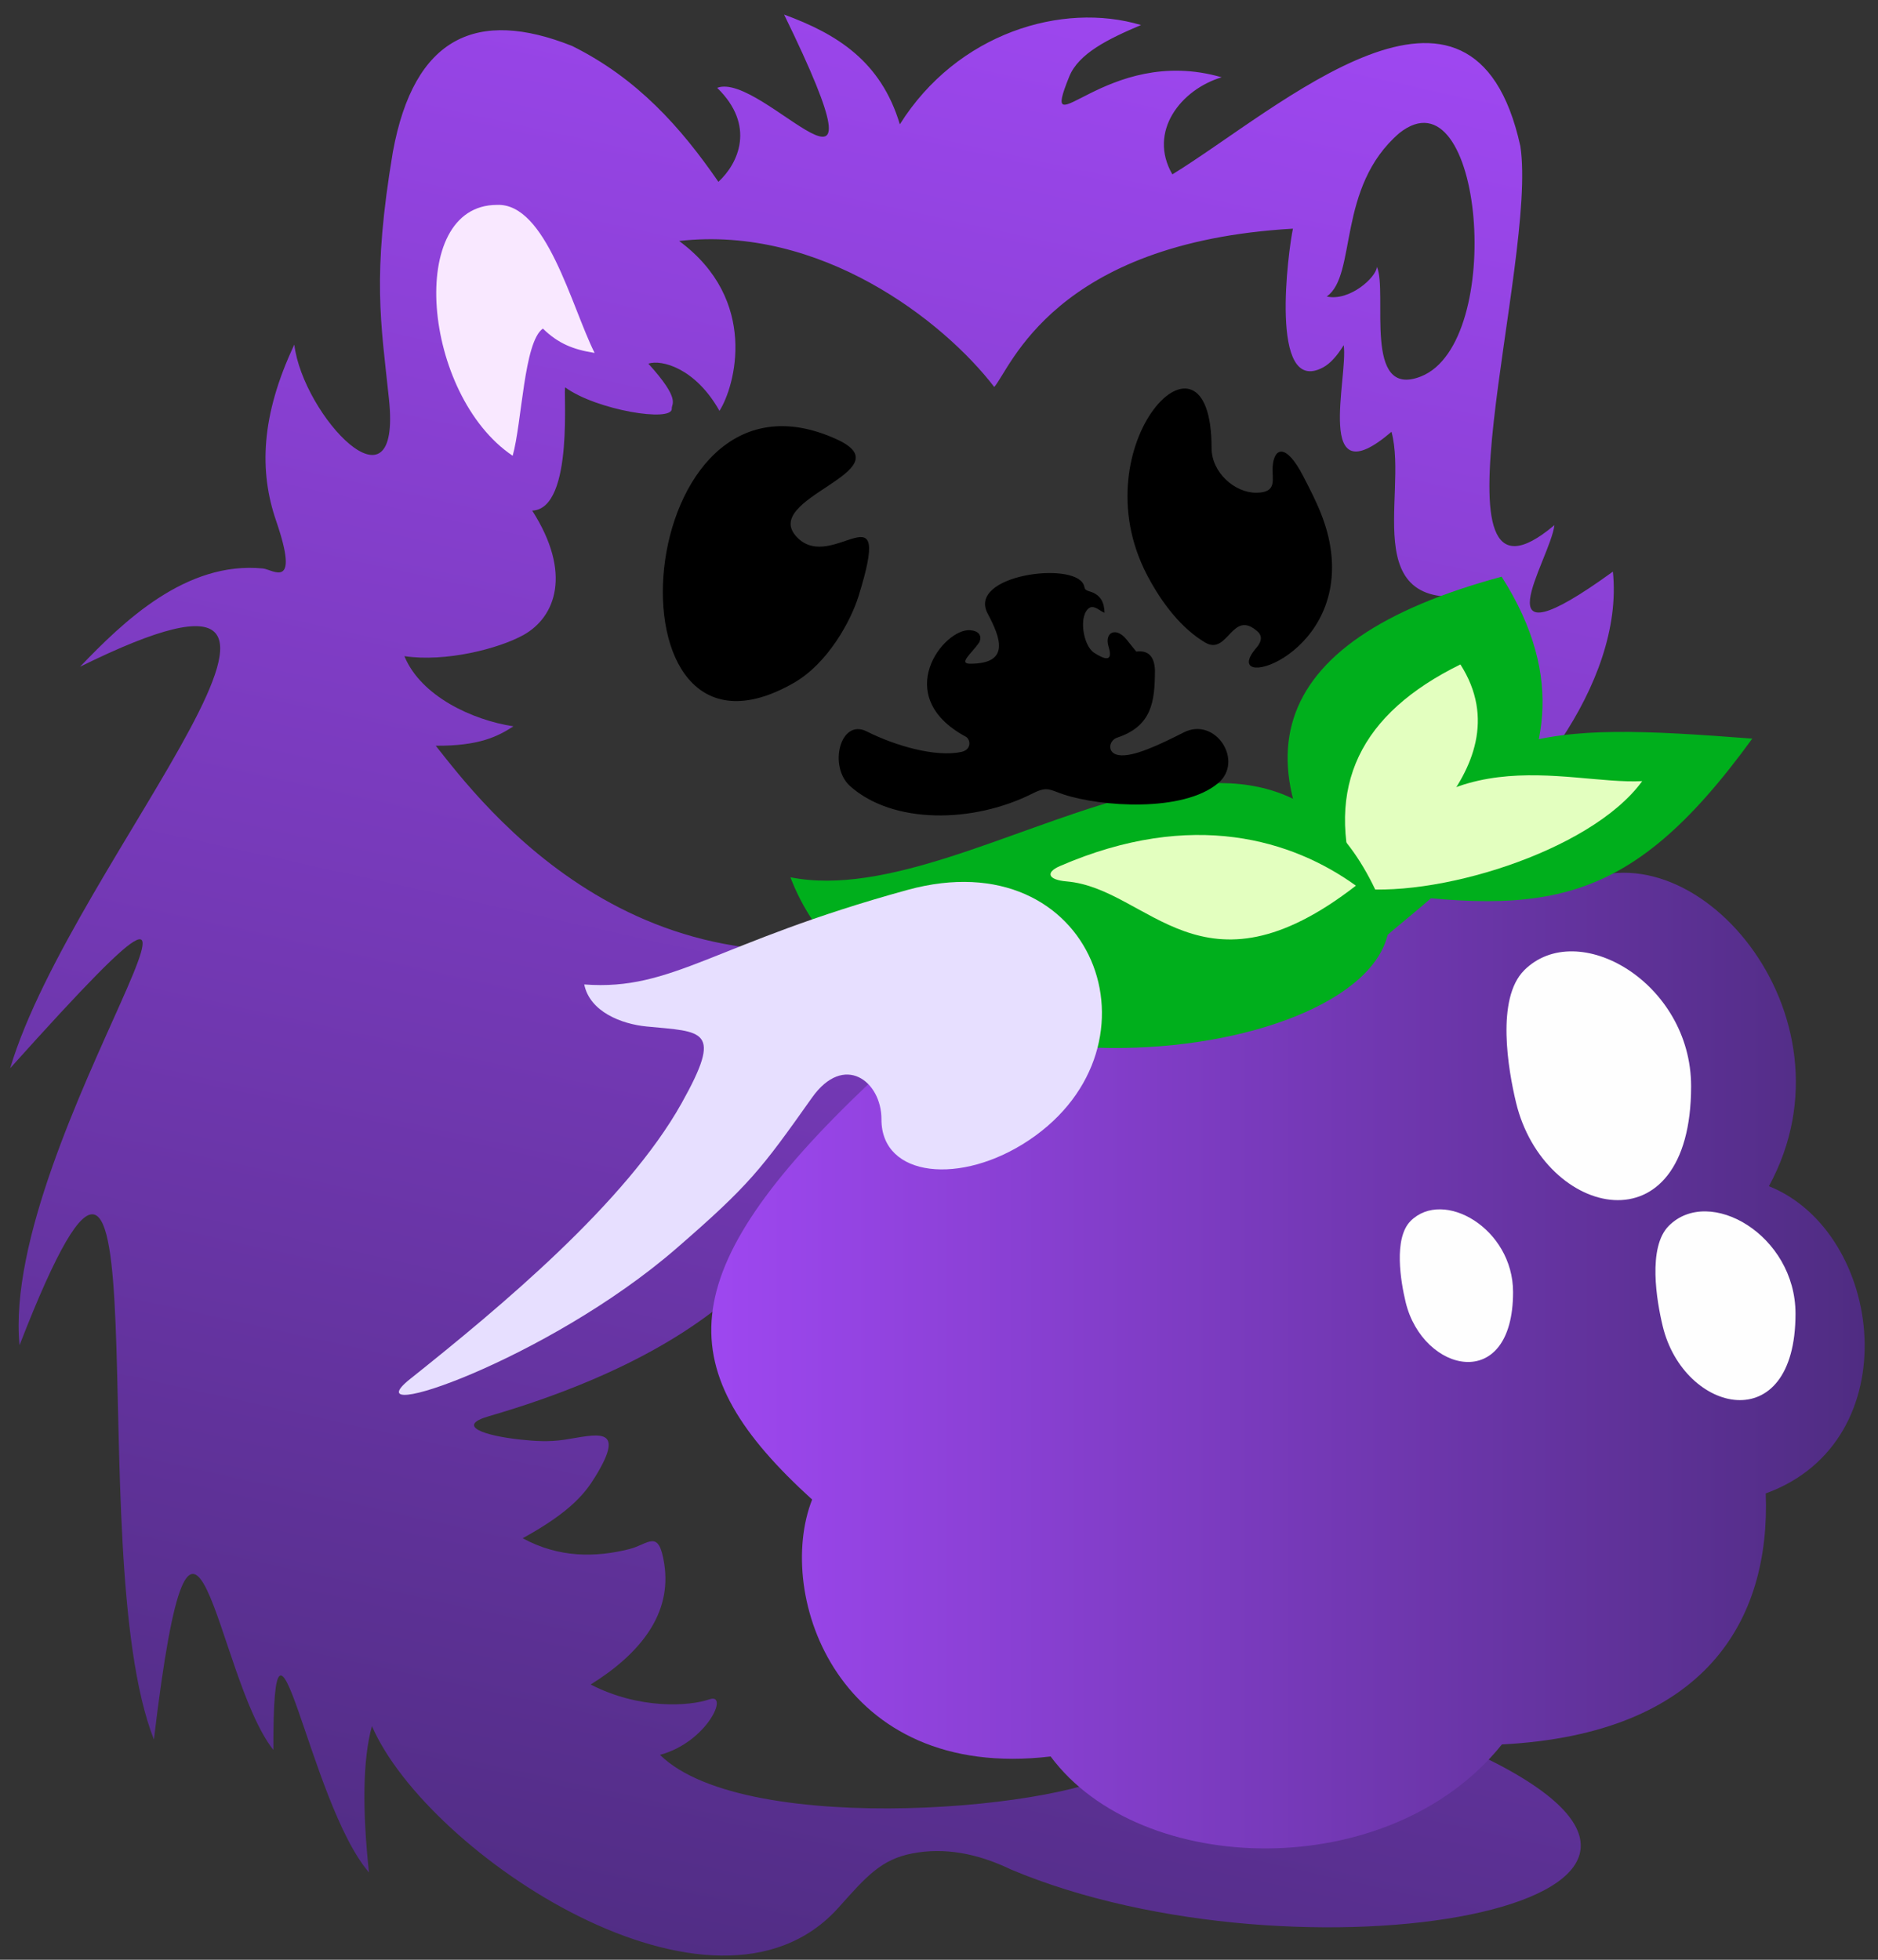 <svg width="100%" height="100%" viewBox="0 0 115 120" fill="none" xmlns="http://www.w3.org/2000/svg"><rect x="0" y="0" width="115" height="120" fill="#333333" stroke="none"/>    <path fill-rule="evenodd" clip-rule="evenodd"          d="M81.242 18.154C83.112 16.861 81.827 11.471 85.692 8.147C90.799 4.101 92.243 21.003 87.003 23.054C83.433 24.45 84.993 17.907 84.316 16.335C84.284 16.98 82.635 18.471 81.242 18.155V18.154ZM88.125 52.733V52.741C98.824 63.839 102.69 94.013 90.902 107.61C109.561 116.704 79.528 121.897 61.897 114.468C59.809 113.463 57.798 113.117 55.872 113.487C53.947 113.857 53.05 114.901 51.347 116.805C43.756 125.289 26.138 113.485 22.776 105.69C22.207 107.757 22.186 110.816 22.593 114.651C18.886 110.335 16.706 95.067 16.741 107.153C13.143 102.593 11.897 85.734 9.425 106.512C4.813 94.822 10.518 58.358 1.196 82.371C-0.015 69.643 19.142 44.783 0.624 65.408C4.444 52.547 24.765 31.02 4.902 40.825C7.538 38.071 11.391 34.341 16.106 34.809C16.7 34.868 18.392 36.208 16.907 31.887C15.874 28.881 15.958 25.478 18.022 21.102C18.551 25.444 24.602 31.907 23.819 24.441C23.329 19.764 22.773 16.96 24.057 9.305C25.353 2.225 29.223 0.504 35.03 2.813C39.026 4.793 41.704 7.811 43.992 11.134C45.209 10.01 46.296 7.698 43.916 5.378C46.699 4.313 55.023 15.261 48.015 0.892C51.248 2.078 53.942 3.744 55.102 7.613C58.607 2.031 65.041 0.09 69.871 1.533C67.868 2.382 66.051 3.27 65.477 4.686C63.555 9.428 67.707 2.669 74.808 4.733C72.317 5.477 70.274 8.057 71.79 10.677C78.264 6.71 90.189 -4.232 93.097 8.94C94.187 16.015 86.975 39.09 95.185 32.154C94.941 34.272 90.255 41.168 98.766 35.002C99.48 41.9 93.125 49.661 88.124 52.732L88.125 52.733ZM36.451 90.418C35.893 91.326 35.054 92.519 32.005 94.189C34.231 95.398 36.47 95.373 38.539 94.853C39.734 94.551 40.338 93.566 40.677 95.769C41.142 98.79 39.258 101.219 36.171 103.146C39.146 104.681 42.217 104.481 43.439 104.053C44.668 103.622 43.324 106.665 40.415 107.454C45.705 112.648 66.055 110.696 68.825 108.245C67.825 101.109 58.828 69.324 49.209 73.198C49.141 73.226 47.677 81.558 29.921 86.722C27.892 87.313 29.656 87.911 31.858 88.147C32.787 88.247 33.618 88.297 34.546 88.159C36.456 87.874 38.432 87.198 36.452 90.418H36.451ZM57.849 56.599C66.905 53.497 67.201 57.604 75.267 55.812C84.261 53.813 90.64 49.985 93.759 40.523C92.854 40.959 91.663 41.339 90.01 41.026C91.066 39.519 91.772 37.655 91.518 36.179C82.736 38.326 86.296 30.426 85.208 26.439C80.428 30.535 82.575 23.056 82.282 21.135C81.86 21.824 81.437 22.274 81.015 22.5C77.673 24.285 78.903 15.253 79.173 14.002C64.523 14.842 61.892 22.55 60.883 23.695C57.76 19.626 50.223 13.774 41.588 14.756C46.488 18.376 45.01 23.665 44.057 25.158C42.586 22.54 40.52 22.002 39.702 22.266C41.707 24.474 41.116 24.713 41.137 25.016C41.197 25.883 36.511 25.107 34.619 23.726C34.451 23.604 35.206 31.16 32.59 31.266C35.038 35.089 34.028 37.779 32.059 38.879C30.571 39.709 27.298 40.56 24.763 40.177C25.776 42.638 28.939 44.093 31.439 44.475C30.471 45.099 29.343 45.679 26.683 45.663C29.399 49.071 39.588 62.851 57.849 56.595V56.599Z"          fill="url(#paint0_linear_116_7881)"/>    <path fill-rule="evenodd" clip-rule="evenodd"          d="M84.438 53.186C77.729 43.817 53.342 52.777 53.23 66.328C40.869 78.046 41.089 83.969 49.731 91.82C47.431 97.68 51.315 109.097 64.337 107.552C69.829 114.965 85.082 115.398 91.969 106.815C104.429 106.169 108.426 99.223 108.124 91.444C116.933 88.259 115.38 75.459 108.32 72.632C114.069 62.099 103.527 50.035 96.155 54.331C90.674 51.837 91.586 51.346 84.439 53.185L84.438 53.186Z"          fill="url(#paint1_linear_116_7881)"/>    <path fill-rule="evenodd" clip-rule="evenodd"          d="M93.329 59.416C96.593 56.152 103.556 60.154 103.556 66.513C103.556 76.691 94.54 74.58 92.837 67.519C92.352 65.505 91.599 61.147 93.331 59.416H93.329Z"          fill="#FEFEFE"/>    <path fill-rule="evenodd" clip-rule="evenodd"          d="M86.378 74.763C88.381 72.76 92.653 75.216 92.653 79.117C92.653 85.363 87.121 84.067 86.076 79.735C85.778 78.499 85.317 75.825 86.379 74.763H86.378Z"          fill="#FEFEFE"/>    <path fill-rule="evenodd" clip-rule="evenodd"          d="M102.192 75.057C104.668 72.581 109.949 75.617 109.949 80.441C109.949 88.162 103.109 86.561 101.817 81.204C101.448 79.676 100.878 76.37 102.192 75.057Z"          fill="#FEFEFE"/>    <path fill-rule="evenodd" clip-rule="evenodd"          d="M107.302 45.227C99.552 55.892 94.392 56.149 82.254 54.312C90.004 44.349 94.064 44.214 107.302 45.227Z"          fill="#00AF1C"/>    <path fill-rule="evenodd" clip-rule="evenodd"          d="M91.952 35.312C99.985 47.861 86.322 55.522 84.321 57.878C75.246 46.965 77.234 39.281 91.952 35.312Z"          fill="#00AF1C"/>    <path fill-rule="evenodd" clip-rule="evenodd"          d="M100.561 47.831C97.392 52.192 87.677 55.102 82.714 54.351C87.727 44.773 95.854 48.074 100.561 47.831Z"          fill="#E3FFBF"/>    <path fill-rule="evenodd" clip-rule="evenodd"          d="M89.428 40.685C93.635 47.257 84.122 53.133 83.073 54.365C81.074 48.119 83.317 43.688 89.428 40.685Z"          fill="#E3FFBF"/>    <path fill-rule="evenodd" clip-rule="evenodd"          d="M48.401 53.717C54.248 69.021 84.558 65.338 85.074 56.557C78.359 37.704 60.023 56.041 48.401 53.717Z"          fill="#00AF1C"/>    <path fill-rule="evenodd" clip-rule="evenodd"          d="M65.315 53.971C70.368 54.399 73.557 61.58 83.03 54.231C79.186 51.461 73.05 49.498 64.904 53.031C64.009 53.418 64.165 53.873 65.314 53.971H65.315Z"          fill="#E3FFBF"/>    <path fill-rule="evenodd" clip-rule="evenodd"          d="M35.774 60.279C41.228 60.695 43.715 57.746 55.572 54.491C66.991 51.357 71.649 64.02 63.018 69.81C58.856 72.602 53.966 72.108 53.976 68.537C53.983 66.213 51.69 64.432 49.718 67.218C46.62 71.591 45.901 72.556 41.414 76.446C33.547 83.267 21.384 87.409 25.123 84.43C30.605 80.063 38.33 73.643 41.737 67.553C44.298 62.976 43.069 63.191 39.589 62.853C38.074 62.706 36.118 61.962 35.775 60.277L35.774 60.279Z"          fill="#E7DFFF"/>    <path fill-rule="evenodd" clip-rule="evenodd"          d="M74.191 27.433C74.191 28.945 75.627 30.182 76.929 30.171C78.256 30.16 77.877 29.349 77.933 28.56C78.013 27.426 78.733 27.088 79.8 29.151C80.601 30.699 81.317 32.099 81.517 33.87C82.26 40.445 74.529 42.44 76.944 39.654C77.178 39.384 77.364 38.996 77.02 38.682C75.439 37.235 75.203 40.179 73.795 39.341C72.384 38.502 71.18 37 70.251 35.23C66.034 27.192 74.191 18.799 74.191 27.432V27.433Z"          fill="black"/>    <path fill-rule="evenodd" clip-rule="evenodd"          d="M51.254 26.908C55.503 28.862 46.407 30.499 48.834 32.926C51.009 35.101 54.724 29.607 52.571 36.511C52.106 38.004 50.707 40.611 48.612 41.813C36.582 48.717 38.583 21.08 51.254 26.908Z"          fill="black"/>    <path fill-rule="evenodd" clip-rule="evenodd"          d="M59.958 39.347C60.167 38.913 59.919 38.625 59.403 38.588C57.795 38.47 54.519 42.613 59.133 45.105C59.439 45.27 59.516 45.907 58.86 46.044C57.306 46.37 54.874 45.691 53.072 44.785C51.452 43.97 50.704 46.937 52.067 48.146C54.681 50.463 59.573 50.44 63.268 48.568C64.133 48.13 64.286 48.366 65.128 48.645C67.399 49.396 72.424 49.756 74.581 47.964C76.205 46.615 74.433 43.863 72.488 44.847C70.979 45.61 69.372 46.378 68.501 46.235C67.76 46.113 67.9 45.336 68.405 45.169C70.549 44.459 70.713 42.941 70.723 41.087V41.018C70.682 40.201 70.322 39.8 69.58 39.898L68.983 39.156C68.351 38.37 67.606 38.696 67.887 39.61C68.198 40.622 67.561 40.331 66.997 39.969C66.303 39.524 66.019 37.598 66.745 37.2C67.059 37.075 67.34 37.414 67.637 37.52C67.621 36.898 67.407 36.412 66.721 36.212C66.36 36.108 66.455 36.026 66.358 35.8C65.724 34.344 59.234 35.217 60.476 37.561C61.265 39.049 61.888 40.64 59.411 40.641C58.658 40.641 59.498 40.009 59.955 39.349L59.958 39.347Z"          fill="black"/>    <path fill-rule="evenodd" clip-rule="evenodd"          d="M36.411 21.61C34.992 18.775 33.447 12.409 30.427 12.546C24.848 12.554 25.869 24.19 31.393 27.908C31.968 25.865 32.075 20.93 33.244 20.12C34.181 21.037 35.108 21.407 36.411 21.61Z"          fill="#F9E8FF"/>    <defs>        <linearGradient id="paint0_linear_116_7881" x1="77.915" y1="0.962" x2="49.932" y2="127.888"                        gradientUnits="userSpaceOnUse">            <stop stop-color="#9E47F0"/>            <stop offset="0.977" stop-color="#4F2C82"/>        </linearGradient>        <linearGradient id="paint1_linear_116_7881" x1="43.558" y1="113.194" x2="114.187" y2="113.194"                        gradientUnits="userSpaceOnUse">            <stop stop-color="#9E47F0"/>            <stop offset="1" stop-color="#4F2C82"/>        </linearGradient>    </defs></svg>